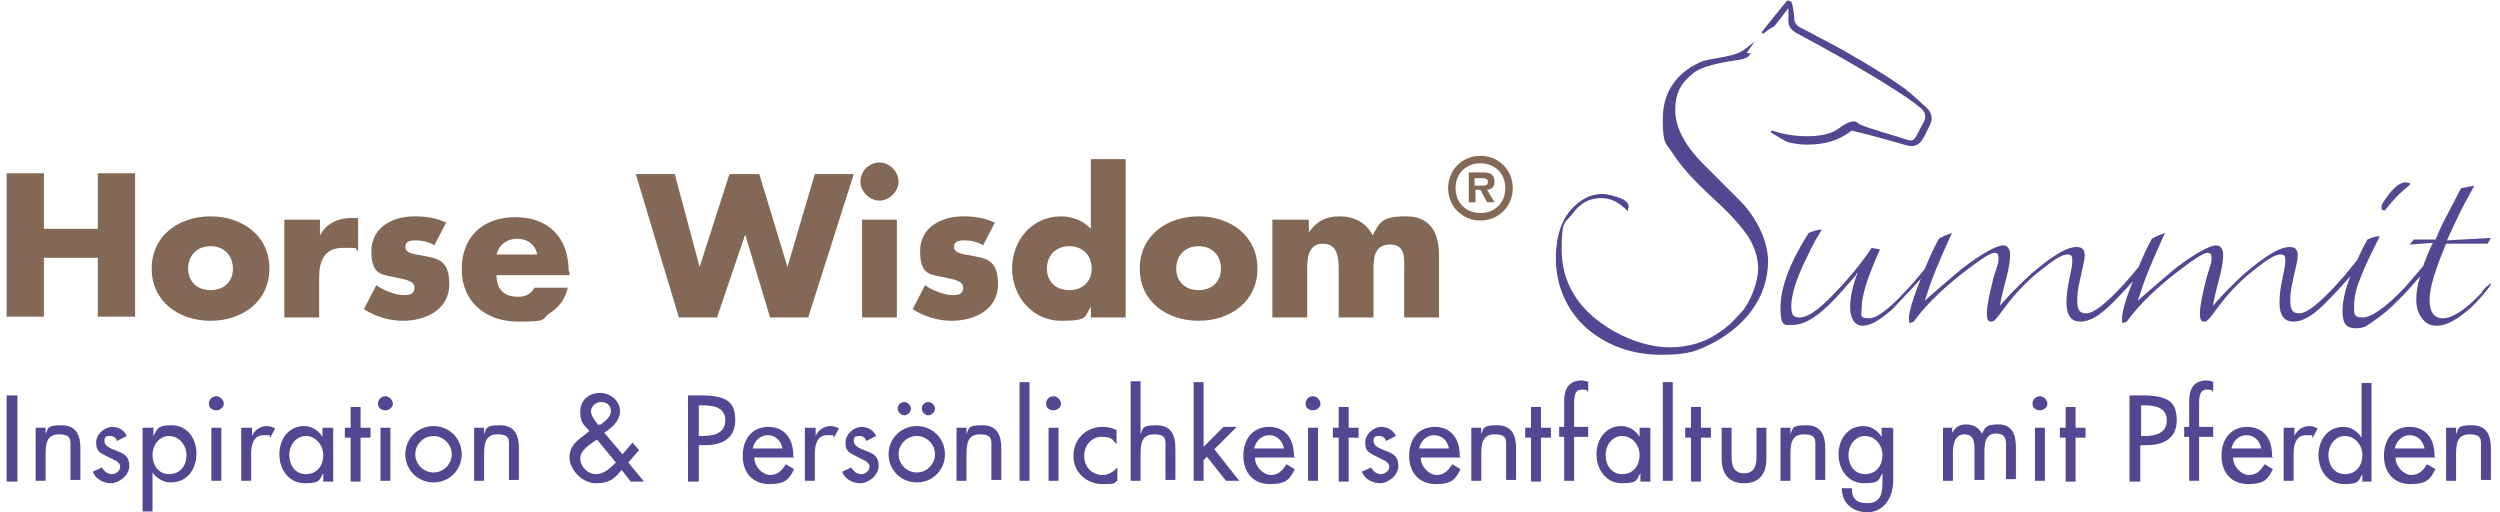 <?xml version="1.0" encoding="UTF-8"?>
<svg xmlns="http://www.w3.org/2000/svg" version="1.1" viewBox="0 0 301.6 61.8">
  <defs>
    <style>
      .cls-1 {
        stroke-linejoin: round;
        stroke-width: .3px;
      }

      .cls-1, .cls-2 {
        fill: none;
        stroke: #554692;
      }

      .cls-3 {
        fill: #836955;
      }

      .cls-2 {
        stroke-width: 0px;
      }

      .cls-4 {
        fill: #554692;
      }
    </style>
  </defs>
  <g>
    <g id="Ebene_1">
      <g>
        <path class="cls-3" d="M5.3,27.6v-6.7H.8v17.3h4.5v-7.1h6.5v7.1h4.5v-17.3h-4.5v6.7h-6.5ZM25.4,26.1c-3.8,0-7.1,2.3-7.1,6.3s3.3,6.3,7.1,6.3,7.1-2.3,7.1-6.3-3.3-6.3-7.1-6.3h0ZM25.4,29.7c1.7,0,2.7,1.2,2.7,2.7s-1,2.6-2.7,2.6-2.7-1.1-2.7-2.6,1-2.7,2.7-2.7h0ZM38.5,26.5h-4.2v11.8h4.2v-4.8c0-2,.6-3.6,2.9-3.6s1.2,0,1.8.4v-4h-.8c-1.6,0-3,.6-3.8,2.1h0v-1.9h0ZM53.9,26.9c-1.2-.6-2.5-.8-3.9-.8-2.6,0-5.2,1.3-5.2,4.2s1.3,2.8,2.6,3.1c1.3.3,2.6.4,2.6,1.3s-.8.9-1.3.9c-1,0-2.5-.6-3.3-1.2l-1.5,2.9c1.4.9,3.1,1.4,4.7,1.4,2.7,0,5.6-1.3,5.6-4.4s-1.5-3.1-3.4-3.5c-.6-.1-1.9-.2-1.9-1s.8-.8,1.3-.8c.7,0,1.6.2,2.2.6l1.4-2.7h0ZM59.9,30.7c.3-1.2,1.3-1.9,2.5-1.9s2.2.7,2.4,1.9h-4.8ZM68.6,32.7c0-4-2.4-6.5-6.4-6.5s-6.5,2.4-6.5,6.3,2.9,6.3,6.8,6.3,2.7-.3,3.8-1c1.1-.7,1.9-1.7,2.2-3.1h-4c-.5.8-1.1,1.1-2,1.1-1.7,0-2.6-.9-2.6-2.6h8.8v-.4h0ZM81.4,21h-4.7l5.2,17.3h4.6l3.4-10h0l3,10h4.6l5.5-17.3h-4.7l-3.3,11.2h0l-3.4-11.2h-3.6l-3.6,11.2h0l-3-11.2h0ZM108.2,26.5h-4.2v11.8h4.2v-11.8h0ZM106.1,19.6c-1.3,0-2.3,1.1-2.3,2.3s1.1,2.3,2.3,2.3,2.3-1.1,2.3-2.3-1.1-2.3-2.3-2.3h0ZM120.1,26.9c-1.2-.6-2.5-.8-3.9-.8-2.6,0-5.2,1.3-5.2,4.2s1.3,2.8,2.6,3.1c1.3.3,2.6.4,2.6,1.3s-.8.9-1.3.9c-1,0-2.5-.6-3.3-1.2l-1.5,2.9c1.4.9,3.1,1.4,4.7,1.4,2.7,0,5.6-1.3,5.6-4.4s-1.5-3.1-3.4-3.5c-.6-.1-1.9-.2-1.9-1s.8-.8,1.3-.8c.7,0,1.6.2,2.2.6l1.4-2.7h0ZM131.6,38.3h4.2v-19.1h-4.2v8.4c-.9-1-2.3-1.5-3.6-1.5-3.5,0-5.9,2.9-5.9,6.3s2.5,6.3,5.9,6.3,2.8-.5,3.6-1.7h0v1.3h0ZM129,29.7c1.7,0,2.7,1.2,2.7,2.7s-1,2.6-2.7,2.6-2.7-1.1-2.7-2.6,1-2.7,2.7-2.7h0ZM144.6,26.1c-3.8,0-7.1,2.3-7.1,6.3s3.3,6.3,7.1,6.3,7.1-2.3,7.1-6.3-3.3-6.3-7.1-6.3h0ZM144.6,29.7c1.7,0,2.7,1.2,2.7,2.7s-1,2.6-2.7,2.6-2.7-1.1-2.7-2.6,1-2.7,2.7-2.7h0ZM157.7,26.5h-4.2v11.8h4.2v-5.6c0-1.3,0-3.3,1.9-3.3s1.9,2,1.9,3.3v5.6h4.2v-5.6c0-1.4,0-3.2,2-3.2s1.7,2,1.7,3.2v5.6h4.2v-7.5c0-2.7-1-4.7-4-4.7s-3.2.8-4,2.3c-.8-1.6-2.3-2.3-4-2.3s-2.7.6-3.7,1.9h0v-1.5h0ZM178.6,26.6c2.2,0,3.9-1.7,3.9-3.9s-1.7-3.9-3.9-3.9-3.9,1.7-3.9,3.9,1.7,3.9,3.9,3.9h0ZM178.6,25.7c-1.7,0-3-1.2-3-3s1.3-3,3-3,3,1.2,3,3-1.3,3-3,3h0Z"></path>
        <path class="cls-4" d="M2.1,47.7H.8v10.4h1.3v-10.4h0ZM5.5,51.6h-1.2v6.4h1.2v-3c0-1.2,0-2.6,1.6-2.6s1.4.7,1.4,1.8v3.7h1.2v-3.8c0-1.6-.5-2.8-2.3-2.8s-1.6.4-1.9,1.1h0v-.9h0ZM15.3,52.6c-.3-.7-1-1.1-1.8-1.1s-1.9.8-1.9,1.9.5,1.2,1.2,1.6l1.2.6c.3.2.5.4.5.7,0,.5-.5.9-1,.9s-.9-.3-1.2-.8l-1.1.5c.3.9,1.3,1.4,2.2,1.4s2.2-.9,2.2-2.1-.7-1.5-1.5-1.8c-.8-.3-1.5-.6-1.5-1.2s.3-.6.7-.6.7.2.8.6l1-.5h0ZM20.4,57.2c-1.3,0-2-1.1-2-2.3s.8-2.3,2-2.3,2.1,1.1,2.1,2.3-.7,2.3-2.1,2.3h0ZM18.4,51.6h-1.2v10.1h1.2v-4.7h0c.5.7,1.3,1.2,2.2,1.2,2,0,3.1-1.6,3.1-3.5s-1.2-3.4-3-3.4-1.7.5-2.2,1.3h0v-1.1h0ZM26.7,51.6h-1.2v6.4h1.2v-6.4h0ZM26.1,47.8c-.5,0-.9.4-.9.9s.4.8.9.8.9-.4.9-.8-.4-.9-.9-.9h0ZM30.3,51.6h-1.2v6.4h1.2v-3.2c0-1,.2-2.3,1.5-2.3s.5,0,.8.3l.6-1.1c-.3-.2-.7-.3-1-.3-.8,0-1.5.5-1.8,1.2h0v-1h0ZM36.9,57.2c-1.3,0-2-1.1-2-2.3s.8-2.3,2-2.3,2.1,1.1,2.1,2.3-.7,2.3-2.1,2.3h0ZM40.1,51.6h-1.2v1.1h0c-.5-.8-1.3-1.3-2.2-1.3-1.9,0-3,1.6-3,3.4s1.1,3.5,3.1,3.5,1.7-.5,2.2-1.2h0v1h1.2v-6.4h0ZM43.5,52.8h1.2v-1.2h-1.2v-2.5h-1.2v2.5h-.7v1.2h.7v5.3h1.2v-5.3h0ZM47.1,51.6h-1.2v6.4h1.2v-6.4h0ZM46.5,47.8c-.5,0-.9.4-.9.9s.4.8.9.8.9-.4.9-.8-.4-.9-.9-.9h0ZM52.3,51.4c-1.9,0-3.4,1.5-3.4,3.4s1.5,3.4,3.4,3.4,3.4-1.5,3.4-3.4-1.5-3.4-3.4-3.4h0ZM52.3,52.6c1.2,0,2.2,1,2.2,2.2s-1,2.2-2.2,2.2-2.2-1-2.2-2.2,1-2.2,2.2-2.2h0ZM58.4,51.6h-1.2v6.4h1.2v-3c0-1.2,0-2.6,1.6-2.6s1.4.7,1.4,1.8v3.7h1.2v-3.8c0-1.6-.5-2.8-2.3-2.8s-1.6.4-1.9,1.1h0v-.9h0ZM72,53l2.3,2.8c-.6.6-1.4,1.4-2.4,1.4s-1.9-.9-1.9-1.9,1.2-1.7,1.9-2.2h.1ZM72.2,51.3l-.3-.4c-.3-.4-.6-.8-.6-1.3s.5-1.1,1.2-1.1,1.2.4,1.2,1.1-.7,1.2-1.2,1.6h-.2ZM76.1,58.1h1.6l-1.9-2.3,1.3-1.5-.8-.9-1.2,1.4-2.2-2.6c.9-.6,1.9-1.4,1.9-2.6s-1.1-2.2-2.4-2.2-2.4.8-2.4,2.3.6,1.6,1.1,2.3l-.6.5c-1,.7-1.8,1.4-1.8,2.7s1.4,3.1,3.2,3.1,2.3-.7,3.1-1.6l1.1,1.4h0ZM84.4,53.7h.7c2,0,3.6-.8,3.6-3s-1-3-4.2-3h-1.5v10.4h1.3v-4.3h0ZM84.4,48.9h.3c1.3,0,2.8.2,2.8,1.8s-1.4,1.9-2.8,1.9h-.4v-3.7h0ZM95.7,55.1v-.2c0-1.9-1-3.4-3-3.4s-3.1,1.5-3.1,3.5,1.2,3.4,3.2,3.4,2.4-.6,3-1.8l-1-.6c-.5.8-1,1.3-1.9,1.3s-1.9-1-1.9-2.1h4.9ZM90.8,54.1c.2-.9.9-1.6,1.8-1.6s1.6.6,1.8,1.6h-3.6ZM98.3,51.6h-1.2v6.4h1.2v-3.2c0-1,.2-2.3,1.5-2.3s.5,0,.8.3l.6-1.1c-.3-.2-.7-.3-1-.3-.8,0-1.5.5-1.8,1.2h0v-1h0ZM105.7,52.6c-.3-.7-1-1.1-1.8-1.1s-1.9.8-1.9,1.9.5,1.2,1.2,1.6l1.2.6c.3.2.5.4.5.7,0,.5-.5.9-1,.9s-.9-.3-1.2-.8l-1.1.5c.3.9,1.3,1.4,2.2,1.4s2.2-.9,2.2-2.1-.7-1.5-1.5-1.8c-.8-.3-1.5-.6-1.5-1.2s.3-.6.7-.6.7.2.8.6l1-.5h0ZM110.6,51.4c-1.9,0-3.4,1.5-3.4,3.4s1.5,3.4,3.4,3.4,3.4-1.5,3.4-3.4-1.5-3.4-3.4-3.4h0ZM110.6,52.6c1.2,0,2.2,1,2.2,2.2s-1,2.2-2.2,2.2-2.2-1-2.2-2.2,1-2.2,2.2-2.2h0ZM109.1,48.5c-.5,0-.8.4-.8.8s.4.8.8.8.8-.4.8-.8-.4-.8-.8-.8h0ZM112,48.5c-.5,0-.8.4-.8.8s.4.8.8.8.8-.4.8-.8-.4-.8-.8-.8h0ZM116.6,51.6h-1.2v6.4h1.2v-3c0-1.2,0-2.6,1.6-2.6s1.4.7,1.4,1.8v3.7h1.2v-3.8c0-1.6-.5-2.8-2.3-2.8s-1.6.4-1.9,1.1h0v-.9h0ZM124.2,46.1h-1.2v11.9h1.2v-11.9h0ZM127.7,51.6h-1.2v6.4h1.2v-6.4h0ZM127.1,47.8c-.5,0-.9.4-.9.9s.4.8.9.8.9-.4.9-.8-.4-.9-.9-.9h0ZM134.7,51.9c-.5-.3-1.1-.4-1.7-.4-2,0-3.5,1.5-3.5,3.5s1.6,3.4,3.5,3.4,1.2-.1,1.8-.4v-1.6c-.5.5-1,.9-1.8.9-1.3,0-2.2-1-2.2-2.3s.9-2.3,2.1-2.3,1.3.3,1.8.9v-1.6h0ZM136.4,46.1v11.9h1.2v-3c0-1.2,0-2.6,1.6-2.6s1.4.7,1.4,1.8v3.7h1.2v-3.8c0-1.6-.5-2.8-2.3-2.8s-1.6.4-1.9,1.1h0v-6.4h-1.2ZM145.2,46.1h-1.2v11.9h1.2v-2.5l.4-.4,2.3,2.9h1.6l-3-3.8,2.7-2.7h-1.6l-2.4,2.4v-7.9h0ZM156.1,55.1v-.2c0-1.9-1-3.4-3-3.4s-3.1,1.5-3.1,3.5,1.2,3.4,3.2,3.4,2.4-.6,3-1.8l-1-.6c-.5.8-1,1.3-1.9,1.3s-1.9-1-1.9-2.1h4.9ZM151.3,54.1c.2-.9.9-1.6,1.8-1.6s1.6.6,1.8,1.6h-3.6ZM159,51.6h-1.2v6.4h1.2v-6.4h0ZM158.4,47.8c-.5,0-.9.4-.9.9s.4.8.9.8.9-.4.9-.8-.4-.9-.9-.9h0ZM162.7,52.8h1.2v-1.2h-1.2v-2.5h-1.2v2.5h-.7v1.2h.7v5.3h1.2v-5.3h0ZM168.4,52.6c-.3-.7-1-1.1-1.8-1.1s-1.9.8-1.9,1.9.5,1.2,1.2,1.6l1.2.6c.3.2.5.4.5.7,0,.5-.5.9-1,.9s-.9-.3-1.2-.8l-1.1.5c.3.9,1.3,1.4,2.2,1.4s2.2-.9,2.2-2.1-.7-1.5-1.5-1.8c-.8-.3-1.5-.6-1.5-1.2s.3-.6.7-.6.7.2.8.6l1-.5h0ZM176.1,55.1v-.2c0-1.9-1-3.4-3-3.4s-3.1,1.5-3.1,3.5,1.2,3.4,3.2,3.4,2.4-.6,3-1.8l-1-.6c-.5.8-1,1.3-1.9,1.3s-1.9-1-1.9-2.1h4.9ZM171.2,54.1c.2-.9.9-1.6,1.8-1.6s1.6.6,1.8,1.6h-3.6ZM178.7,51.6h-1.2v6.4h1.2v-3c0-1.2,0-2.6,1.6-2.6s1.4.7,1.4,1.8v3.7h1.2v-3.8c0-1.6-.5-2.8-2.3-2.8s-1.6.4-1.9,1.1h0v-.9h0ZM185.9,52.8h1.2v-1.2h-1.2v-2.5h-1.2v2.5h-.7v1.2h.7v5.3h1.2v-5.3h0ZM191.7,46.1c-.3-.1-.6-.2-.9-.2-1.6,0-2.1,1.1-2.1,2.5v3.1h-.6v1.2h.6v5.3h1.2v-5.3h1.7v-1.2h-1.7v-2.8c0-.6,0-1.7.9-1.7s.6.2.8.3v-1.3h0ZM195.7,57.2c-1.3,0-2-1.1-2-2.3s.8-2.3,2-2.3,2.1,1.1,2.1,2.3-.7,2.3-2.1,2.3h0ZM199,51.6h-1.2v1.1h0c-.5-.8-1.3-1.3-2.2-1.3-1.9,0-3,1.6-3,3.4s1.1,3.5,3.1,3.5,1.7-.5,2.2-1.2h0v1h1.2v-6.4h0ZM201.8,46.1h-1.2v11.9h1.2v-11.9h0ZM205.2,52.8h1.2v-1.2h-1.2v-2.5h-1.2v2.5h-.7v1.2h.7v5.3h1.2v-5.3h0ZM207.7,51.6v3.7c0,1.8.8,3,2.7,3s2.7-1.2,2.7-3v-3.7h-1.2v3.6c0,1-.3,1.9-1.5,1.9s-1.5-.9-1.5-1.9v-3.6h-1.2ZM216,51.6h-1.2v6.4h1.2v-3c0-1.2,0-2.6,1.6-2.6s1.4.7,1.4,1.8v3.7h1.2v-3.8c0-1.6-.5-2.8-2.3-2.8s-1.6.4-1.9,1.1h0v-.9h0ZM225,57.2c-1.3,0-2-1.1-2-2.3s.8-2.3,2-2.3,2.1,1.1,2.1,2.3-.7,2.3-2.1,2.3h0ZM228.2,51.6h-1.2v1.1h0c-.5-.8-1.3-1.3-2.2-1.3-1.9,0-3,1.6-3,3.4s1.1,3.5,3.1,3.5,1.7-.5,2.2-1.2h0v1.2c0,1.3-.3,2.4-1.8,2.4s-1.9-.7-1.9-1.8h-1.2c0,1.8,1.3,2.9,3.1,2.9s3.1-1.6,3.1-3.8v-6.3h0ZM235.6,51.6h-1.2v6.4h1.2v-3.2c0-1,.1-2.4,1.4-2.4s1.2,1.3,1.2,2.1v3.4h1.2v-3.2c0-1,0-2.4,1.4-2.4s1.2,1.1,1.2,1.9v3.6h1.2v-3.8c0-1.5-.4-2.8-2.1-2.8s-1.6.5-2,1.1c-.4-.7-1-1.1-1.9-1.1s-1.3.4-1.7,1h0v-.8h0ZM246.7,51.6h-1.2v6.4h1.2v-6.4h0ZM246.1,47.8c-.5,0-.9.4-.9.9s.4.8.9.8.9-.4.9-.8-.4-.9-.9-.9h0ZM250.4,52.8h1.2v-1.2h-1.2v-2.5h-1.2v2.5h-.7v1.2h.7v5.3h1.2v-5.3h0ZM258.3,53.7h.7c2,0,3.6-.8,3.6-3s-1-3-4.2-3h-1.5v10.4h1.3v-4.3h0ZM258.3,48.9h.3c1.3,0,2.8.2,2.8,1.8s-1.4,1.9-2.7,1.9h-.4v-3.7h0ZM267.1,46.1c-.3-.1-.6-.2-.9-.2-1.6,0-2.1,1.1-2.1,2.5v3.1h-.6v1.2h.6v5.3h1.2v-5.3h1.7v-1.2h-1.7v-2.8c0-.6,0-1.7.9-1.7s.6.2.8.3v-1.3h0ZM274.1,55.1v-.2c0-1.9-1-3.4-3-3.4s-3.1,1.5-3.1,3.5,1.2,3.4,3.2,3.4,2.4-.6,3-1.8l-1-.6c-.5.8-1,1.3-1.9,1.3s-1.9-1-1.9-2.1h4.9ZM269.2,54.1c.2-.9.9-1.6,1.8-1.6s1.6.6,1.8,1.6h-3.6ZM276.7,51.6h-1.2v6.4h1.2v-3.2c0-1,.2-2.3,1.5-2.3s.5,0,.8.3l.6-1.1c-.3-.2-.7-.3-1-.3-.8,0-1.5.5-1.8,1.2h0v-1h0ZM282.9,57.2c-1.3,0-2-1.1-2-2.3s.8-2.3,2-2.3,2.1,1.1,2.1,2.3-.7,2.3-2.1,2.3h0ZM284.9,58.1h1.2v-11.9h-1.2v6.6h0c-.5-.8-1.3-1.3-2.2-1.3-1.9,0-3,1.6-3,3.4s1.1,3.5,3.1,3.5,1.7-.5,2.2-1.2h0v1h0ZM293.7,55.1v-.2c0-1.9-1-3.4-3-3.4s-3.1,1.5-3.1,3.5,1.2,3.4,3.2,3.4,2.4-.6,3-1.8l-1-.6c-.5.8-1,1.3-1.9,1.3s-1.9-1-1.9-2.1h4.9ZM288.9,54.1c.2-.9.9-1.6,1.8-1.6s1.6.6,1.8,1.6h-3.6ZM296.3,51.6h-1.2v6.4h1.2v-3c0-1.2,0-2.6,1.6-2.6s1.4.7,1.4,1.8v3.7h1.2v-3.8c0-1.6-.5-2.8-2.3-2.8s-1.6.4-1.9,1.1h0v-.9h0Z"></path>
        <path class="cls-4" d="M210.7,6.4c.3-.4,1-1.4,1-1.4-.6.4-1,.9-1.8,1.3-1.5.7-3.7.7-4.8,1.2-3,1.4-4.5,3.7-4.5,6.9s.4,2.8,1.2,4.1c.9,1.4,2.2,2.9,4,4.6l1.6,1.5c1.7,1.6,2.9,3,3.6,4.1.7,1.2,1.1,2.4,1.1,3.7s-.6,3.3-1.7,4.9c-1,1.1-1.7,1.9-2.2,2.2,0,0-.2.2-.2.2,0,0-.2.1-.6.4-1.7,1.2-3.7,1.8-6,1.8s-5.3-.9-7.9-2.7c-3.4-2.3-5.1-5.4-5.1-9.1s.4-3.1,1.3-4.3c.9-1.3,2.1-1.9,3.4-1.9s2.2.5,3.3,1.6c0-.3,0-.4.1-.5,0-.5-.4-.9-1.3-1.2-.7-.2-1.3-.4-1.8-.4-1.1,0-2,.3-2.9,1-1.9,1.4-2.8,3.7-2.8,6.8s1.2,6.1,3.6,8.3c2.5,2.2,5.6,3.3,9.1,3.3s4.4-.5,6.4-1.5c1.8-1,3.3-2.2,4.5-3.8,1.3-1.8,2-3.8,2-6s-1.2-5.2-3.7-7.6l-3.7-3.7c-2.6-2.5-3.8-4.8-3.8-6.9s.7-3.3,2.2-4.5c1.4-1.1,5.1-1.5,5.6-1.6,1.1-.2,1.1-.5,1.3-.8h0ZM234.1,30.2c0,0-.5.5-1.2,1.4-3.6,4.5-6.1,6.8-7.4,6.8s-.9-.5-.9-1.4c0-1.3.7-3.6,2.2-6.9l-1-.2c-1.4,2.1-3.1,4.1-5.1,6.1-1.5,1.5-2.7,2.3-3.6,2.3s-1-.5-1-1.4c0-1.3.6-3.3,1.9-5.9.6-1.3,1.2-2.4,1.8-3.3-.6,0-1.1.2-1.6.4-2.3,3.6-3.4,6.6-3.4,9s.5,2.1,1.5,2.1c1.7,0,3.7-1.5,6.2-4.4l1.4-1.6s0,0,0,0h0c0-.2.1-.2.2-.3-.6,1.6-.9,3-.9,4.2s.5,2.2,1.5,2.2,2.1-.7,3.6-2c2-2.1,3.5-3.7,4.4-4.8,1-1.2,1.5-1.9,1.5-2.1s0-.2-.2-.2h0ZM259.8,30.1c0,0-.3.2-.6.6-.9,1.1-1.8,2.3-2.9,3.5-2.2,2.4-3.7,3.6-4.6,3.6s-1.1-.5-1.1-1.6.2-1.9.7-4.1c.1-.5.2-.9.2-1.3,0-.7-.3-1-1-1-1.1,0-2.6.9-4.7,2.6-1,.8-2,1.8-3,2.8l-1.2,1.3-.3.4c0-.5.3-1.6.7-3.2.4-1.4.5-2.4.5-3s-.3-1.1-.8-1.1c-.8,0-2.5.9-5,2.8-1.9,1.6-3.4,2.9-4.3,3.7l-.2.2c.4-1.2.8-2.5,1.4-3.9.7-1.7,1.3-3,1.7-3.9l.2-.4c-.6.2-1.1.4-1.6.7-.6,1.1-1.2,2.4-1.8,3.9-1.2,2.9-1.8,4.8-1.8,5.7s.1.5.3.5.3-.1.5-.4c1.5-2,3.6-4,6.4-6.1,1.7-1.3,2.7-1.9,3.1-1.9s.5.2.5.6,0,.6-.2,1.1l-.4,1.3c-.5,2-.8,3.4-.8,4.3s.2,1,.6,1,.9-.9,2.4-2.8c1.1-1.3,2.2-2.4,3.5-3.4,1.6-1.3,2.6-1.9,3.2-1.9s.6.3.6.8-.1.9-.3,1.9c-.3,1.3-.4,2.3-.4,3.1,0,1.6.6,2.3,1.7,2.3s2.3-.7,3.8-2.2c1.3-1.3,2.6-2.7,3.8-4.2l.9-1.2c.4-.5.6-.8.6-.9,0-.2,0-.2-.2-.2h0ZM285.5,30.1c0,0-.3.2-.6.6-.9,1.1-1.8,2.3-2.9,3.5-2.2,2.4-3.7,3.6-4.6,3.6s-1.1-.5-1.1-1.6.2-1.9.7-4.1c.1-.5.2-.9.2-1.3,0-.7-.3-1-1-1-1.1,0-2.6.9-4.7,2.6-1,.8-2,1.8-3,2.8l-1.2,1.3-.3.4c0-.5.3-1.6.7-3.2.4-1.4.5-2.4.5-3s-.3-1.1-.8-1.1c-.8,0-2.5.9-5,2.8-1.9,1.6-3.4,2.9-4.3,3.7l-.2.2c.4-1.2.8-2.5,1.4-3.9.7-1.7,1.3-3,1.7-3.9l.2-.4c-.6.2-1.1.4-1.6.7-.6,1.1-1.2,2.4-1.8,3.9-1.2,2.9-1.8,4.8-1.8,5.7s.1.5.3.5.3-.1.5-.4c1.5-2,3.6-4,6.4-6.1,1.7-1.3,2.7-1.9,3.1-1.9s.5.2.5.6,0,.6-.2,1.1l-.4,1.3c-.5,2-.8,3.4-.8,4.3s.2,1,.6,1,.9-.9,2.4-2.8c1.1-1.3,2.2-2.4,3.5-3.4,1.6-1.3,2.6-1.9,3.2-1.9s.6.3.6.8-.1.9-.3,1.9c-.3,1.3-.4,2.3-.4,3.1,0,1.6.6,2.3,1.7,2.3s2.3-.7,3.8-2.2c1.3-1.3,2.6-2.7,3.8-4.2l.9-1.2c.4-.5.6-.8.6-.9,0-.2,0-.2-.2-.2h0ZM290.2,22c-.5,0-1.2.4-1.9,1.3-.6.8-1,1.3-1,1.7s.1.3.4.4h0c.8-1,1.5-1.8,2.2-2.4l.7-.6c0,0,.1-.1.2-.2-.2-.2-.5-.2-.7-.2h0ZM293.9,30.2c0,0-.3.3-.7.8-.9,1.2-2,2.4-3.1,3.7-2.3,2.4-4,3.6-5.1,3.6s-1-.5-1-1.4.2-2,.7-3.2c.5-1.4,1.3-3,2.2-4.8l.2-.4c-.4,0-.9.1-1.5.4-.4.7-.8,1.5-1.2,2.4-1.2,2.6-1.8,4.6-1.8,6.2s.5,2.1,1.6,2.1,1.3-.3,2.2-.9c1.8-1.2,4-3.4,6.5-6.5.7-.8,1-1.3,1.2-1.6,0-.2,0-.2-.2-.2h0ZM299.4,35.3c-.3.3-.5.5-.7.7-1.6,1.6-3,2.4-4,2.4s-1.6-.7-1.6-2.2.7-3.7,2-6.8h.4c.6,0,1.4,0,2.4,0s1.1,0,1.4,0h.8s.4-.7.4-.7l-5.3.3.4-.9c.7-1.5,1.4-3,2.3-4.6l.6-1.1-1.6.3-1.4,2.7c-.7,1.3-1.2,2.3-1.5,3.1l-.2.4h-2.6s-.5.6-.5.6l2.8-.2-.2.4c-.6,1.3-1.1,2.6-1.4,3.9-.3.9-.4,1.8-.4,2.6s.2,1.6.7,2.2c.4.6,1,.9,1.8.9,1.1,0,2.4-.7,4.1-2.2,1.3-1.2,3.2-3.6,2.1-2.7-.3.2-.7.7-.8.8h0Z"></path>
        <path class="cls-2" d="M210.7,6.4c.3-.4,1-1.4,1-1.4-.6.4-1,.9-1.8,1.3-1.5.7-3.7.7-4.8,1.2-3,1.4-4.5,3.7-4.5,6.9s.4,2.8,1.2,4.1c.9,1.4,2.2,2.9,4,4.6l1.6,1.5c1.7,1.6,2.9,3,3.6,4.1.7,1.2,1.1,2.4,1.1,3.7s-.6,3.3-1.7,4.9c-1,1.1-1.7,1.9-2.2,2.2,0,0-.2.2-.2.2,0,0-.2.1-.6.4-1.7,1.2-3.7,1.8-6,1.8s-5.3-.9-7.9-2.7c-3.4-2.3-5.1-5.4-5.1-9.1s.4-3.1,1.3-4.3c.9-1.3,2.1-1.9,3.4-1.9s2.2.5,3.3,1.6c0-.3,0-.4.1-.5,0-.5-.4-.9-1.3-1.2-.7-.2-1.3-.4-1.8-.4-1.1,0-2,.3-2.9,1-1.9,1.4-2.8,3.7-2.8,6.8s1.2,6.1,3.6,8.3c2.5,2.2,5.6,3.3,9.1,3.3s4.4-.5,6.4-1.5c1.8-1,3.3-2.2,4.5-3.8,1.3-1.8,2-3.8,2-6s-1.2-5.2-3.7-7.6l-3.7-3.7c-2.6-2.5-3.8-4.8-3.8-6.9s.7-3.3,2.2-4.5c1.4-1.1,5.1-1.5,5.6-1.6,1.1-.2,1.1-.5,1.3-.8h0ZM234.1,30.2c0,0-.5.5-1.2,1.4-3.6,4.5-6.1,6.8-7.4,6.8s-.9-.5-.9-1.4c0-1.3.7-3.6,2.2-6.9l-1-.2c-1.4,2.1-3.1,4.1-5.1,6.1-1.5,1.5-2.7,2.3-3.6,2.3s-1-.5-1-1.4c0-1.3.6-3.3,1.9-5.9.6-1.3,1.2-2.4,1.8-3.3-.6,0-1.1.2-1.6.4-2.3,3.6-3.4,6.6-3.4,9s.5,2.1,1.5,2.1c1.7,0,3.7-1.5,6.2-4.4l1.4-1.6s0,0,0,0h0c0-.2.1-.2.2-.3-.6,1.6-.9,3-.9,4.2s.5,2.2,1.5,2.2,2.1-.7,3.6-2c2-2.1,3.5-3.7,4.4-4.8,1-1.2,1.5-1.9,1.5-2.1s0-.2-.2-.2h0ZM259.8,30.1c0,0-.3.2-.6.6-.9,1.1-1.8,2.3-2.9,3.5-2.2,2.4-3.7,3.6-4.6,3.6s-1.1-.5-1.1-1.6.2-1.9.7-4.1c.1-.5.2-.9.2-1.3,0-.7-.3-1-1-1-1.1,0-2.6.9-4.7,2.6-1,.8-2,1.8-3,2.8l-1.2,1.3-.3.4c0-.5.3-1.6.7-3.2.4-1.4.5-2.4.5-3s-.3-1.1-.8-1.1c-.8,0-2.5.9-5,2.8-1.9,1.6-3.4,2.9-4.3,3.7l-.2.2c.4-1.2.8-2.5,1.4-3.9.7-1.7,1.3-3,1.7-3.9l.2-.4c-.6.2-1.1.4-1.6.7-.6,1.1-1.2,2.4-1.8,3.9-1.2,2.9-1.8,4.8-1.8,5.7s.1.5.3.5.3-.1.5-.4c1.5-2,3.6-4,6.4-6.1,1.7-1.3,2.7-1.9,3.1-1.9s.5.2.5.6,0,.6-.2,1.1l-.4,1.3c-.5,2-.8,3.4-.8,4.3s.2,1,.6,1,.9-.9,2.4-2.8c1.1-1.3,2.2-2.4,3.5-3.4,1.6-1.3,2.6-1.9,3.2-1.9s.6.3.6.8-.1.9-.3,1.9c-.3,1.3-.4,2.3-.4,3.1,0,1.6.6,2.3,1.7,2.3s2.3-.7,3.8-2.2c1.3-1.3,2.6-2.7,3.8-4.2l.9-1.2c.4-.5.6-.8.6-.9,0-.2,0-.2-.2-.2h0ZM285.5,30.1c0,0-.3.2-.6.6-.9,1.1-1.8,2.3-2.9,3.5-2.2,2.4-3.7,3.6-4.6,3.6s-1.1-.5-1.1-1.6.2-1.9.7-4.1c.1-.5.2-.9.2-1.3,0-.7-.3-1-1-1-1.1,0-2.6.9-4.7,2.6-1,.8-2,1.8-3,2.8l-1.2,1.3-.3.4c0-.5.3-1.6.7-3.2.4-1.4.5-2.4.5-3s-.3-1.1-.8-1.1c-.8,0-2.5.9-5,2.8-1.9,1.6-3.4,2.9-4.3,3.7l-.2.2c.4-1.2.8-2.5,1.4-3.9.7-1.7,1.3-3,1.7-3.9l.2-.4c-.6.2-1.1.4-1.6.7-.6,1.1-1.2,2.4-1.8,3.9-1.2,2.9-1.8,4.8-1.8,5.7s.1.5.3.5.3-.1.5-.4c1.5-2,3.6-4,6.4-6.1,1.7-1.3,2.7-1.9,3.1-1.9s.5.2.5.6,0,.6-.2,1.1l-.4,1.3c-.5,2-.8,3.4-.8,4.3s.2,1,.6,1,.9-.9,2.4-2.8c1.1-1.3,2.2-2.4,3.5-3.4,1.6-1.3,2.6-1.9,3.2-1.9s.6.3.6.8-.1.9-.3,1.9c-.3,1.3-.4,2.3-.4,3.1,0,1.6.6,2.3,1.7,2.3s2.3-.7,3.8-2.2c1.3-1.3,2.6-2.7,3.8-4.2l.9-1.2c.4-.5.6-.8.6-.9,0-.2,0-.2-.2-.2h0ZM290.2,22c-.5,0-1.2.4-1.9,1.3-.6.8-1,1.3-1,1.7s.1.3.4.4h0c.8-1,1.5-1.8,2.2-2.4l.7-.6c0,0,.1-.1.2-.2-.2-.2-.5-.2-.7-.2h0ZM293.9,30.2c0,0-.3.3-.7.8-.9,1.2-2,2.4-3.1,3.7-2.3,2.4-4,3.6-5.1,3.6s-1-.5-1-1.4.2-2,.7-3.2c.5-1.4,1.3-3,2.2-4.8l.2-.4c-.4,0-.9.1-1.5.4-.4.7-.8,1.5-1.2,2.4-1.2,2.6-1.8,4.6-1.8,6.2s.5,2.1,1.6,2.1,1.3-.3,2.2-.9c1.8-1.2,4-3.4,6.5-6.5.7-.8,1-1.3,1.2-1.6,0-.2,0-.2-.2-.2h0ZM299.4,35.3c-.3.3-.5.5-.7.7-1.6,1.6-3,2.4-4,2.4s-1.6-.7-1.6-2.2.7-3.7,2-6.8h.4c.6,0,1.4,0,2.4,0s1.1,0,1.4,0h.8s.4-.7.4-.7l-5.3.3.4-.9c.7-1.5,1.4-3,2.3-4.6l.6-1.1-1.6.3-1.4,2.7c-.7,1.3-1.2,2.3-1.5,3.1l-.2.4h-2.6s-.5.6-.5.6l2.8-.2-.2.4c-.6,1.3-1.1,2.6-1.4,3.9-.3.9-.4,1.8-.4,2.6s.2,1.6.7,2.2c.4.6,1,.9,1.8.9,1.1,0,2.4-.7,4.1-2.2,1.3-1.2,3.2-3.6,2.1-2.7-.3.2-.7.7-.8.8h0Z"></path>
        <path class="cls-4" d="M215.7.2c-.2.2-2.3,2.8-3,3.7,0,0,.7-.6,1.2-.8.2-.2,1.2-1.5,1.8-2.3,0,0,.1,0,.2,0,0,.5,0,1.1,0,1.6,0,.7.2,1,.8,1.4,3.9,2.1,7.7,4.2,11.5,6.6,1.4.9,2.5,1.6,3.6,2.5.7.6.8,1.3.3,2.1-.3.5-.5,1-.8,1.5-.3.6-.7.7-1.3.5-1.4-.5-4.5-1.3-5.8-1.9-.2-.1-.4-.9-2.4.6-1.8,1.3-5.9,1-8,.2,0,0,1.8,1.1,1.9,1.1.9.2,1.5.3,2.3.3,1.9,0,3.7-.4,5.2-1.6.1-.1.4-.1.6,0,2.1.5,4.2,1.1,6.3,1.7.7.2,1.2,0,1.6-.5.4-.6.7-1.3,1-1.9.4-.8.1-1.5-.5-2-.8-.7-1.6-1.5-2.5-2.2-2-1.4-4.1-2.7-6.2-3.9-1.8-1.1-3.7-2-5.5-3-.3-.1-.5-.3-.8-.4-.6-.3-.9-.7-.9-1.4,0-.5-.2-1.6-.3-1.7,0,0,0-.3-.2,0h0Z"></path>
        <path class="cls-1" d="M215.7.2c-.2.2-2.3,2.8-3,3.7,0,0,.7-.6,1.2-.8.2-.2,1.2-1.5,1.8-2.3,0,0,.1,0,.2,0,0,.5,0,1.1,0,1.6,0,.7.2,1,.8,1.4,3.9,2.1,7.7,4.2,11.5,6.6,1.4.9,2.5,1.6,3.6,2.5.7.6.8,1.3.3,2.1-.3.5-.5,1-.8,1.5-.3.6-.7.7-1.3.5-1.4-.5-4.5-1.3-5.8-1.9-.2-.1-.4-.9-2.4.6-1.8,1.3-5.9,1-8,.2,0,0,1.8,1.1,1.9,1.1.9.2,1.5.3,2.3.3,1.9,0,3.7-.4,5.2-1.6.1-.1.4-.1.6,0,2.1.5,4.2,1.1,6.3,1.7.7.2,1.2,0,1.6-.5.4-.6.7-1.3,1-1.9.4-.8.1-1.5-.5-2-.8-.7-1.6-1.5-2.5-2.2-2-1.4-4.1-2.7-6.2-3.9-1.8-1.1-3.7-2-5.5-3-.3-.1-.5-.3-.8-.4-.6-.3-.9-.7-.9-1.4,0-.5-.2-1.6-.3-1.7,0,0,0-.3-.2,0h0Z"></path>
        <path class="cls-3" d="M179.3,22.9c.6,0,1-.3,1-1,0-.9-.6-1.1-1.4-1.1h-1.7v3.6h.8v-1.5h.6l.8,1.5h.9l-.9-1.5h0ZM177.9,22.4v-.9h.8c.3,0,.8,0,.8.4s-.2.5-.6.5h-1Z"></path>
      </g>
    </g>
  </g>
</svg>
